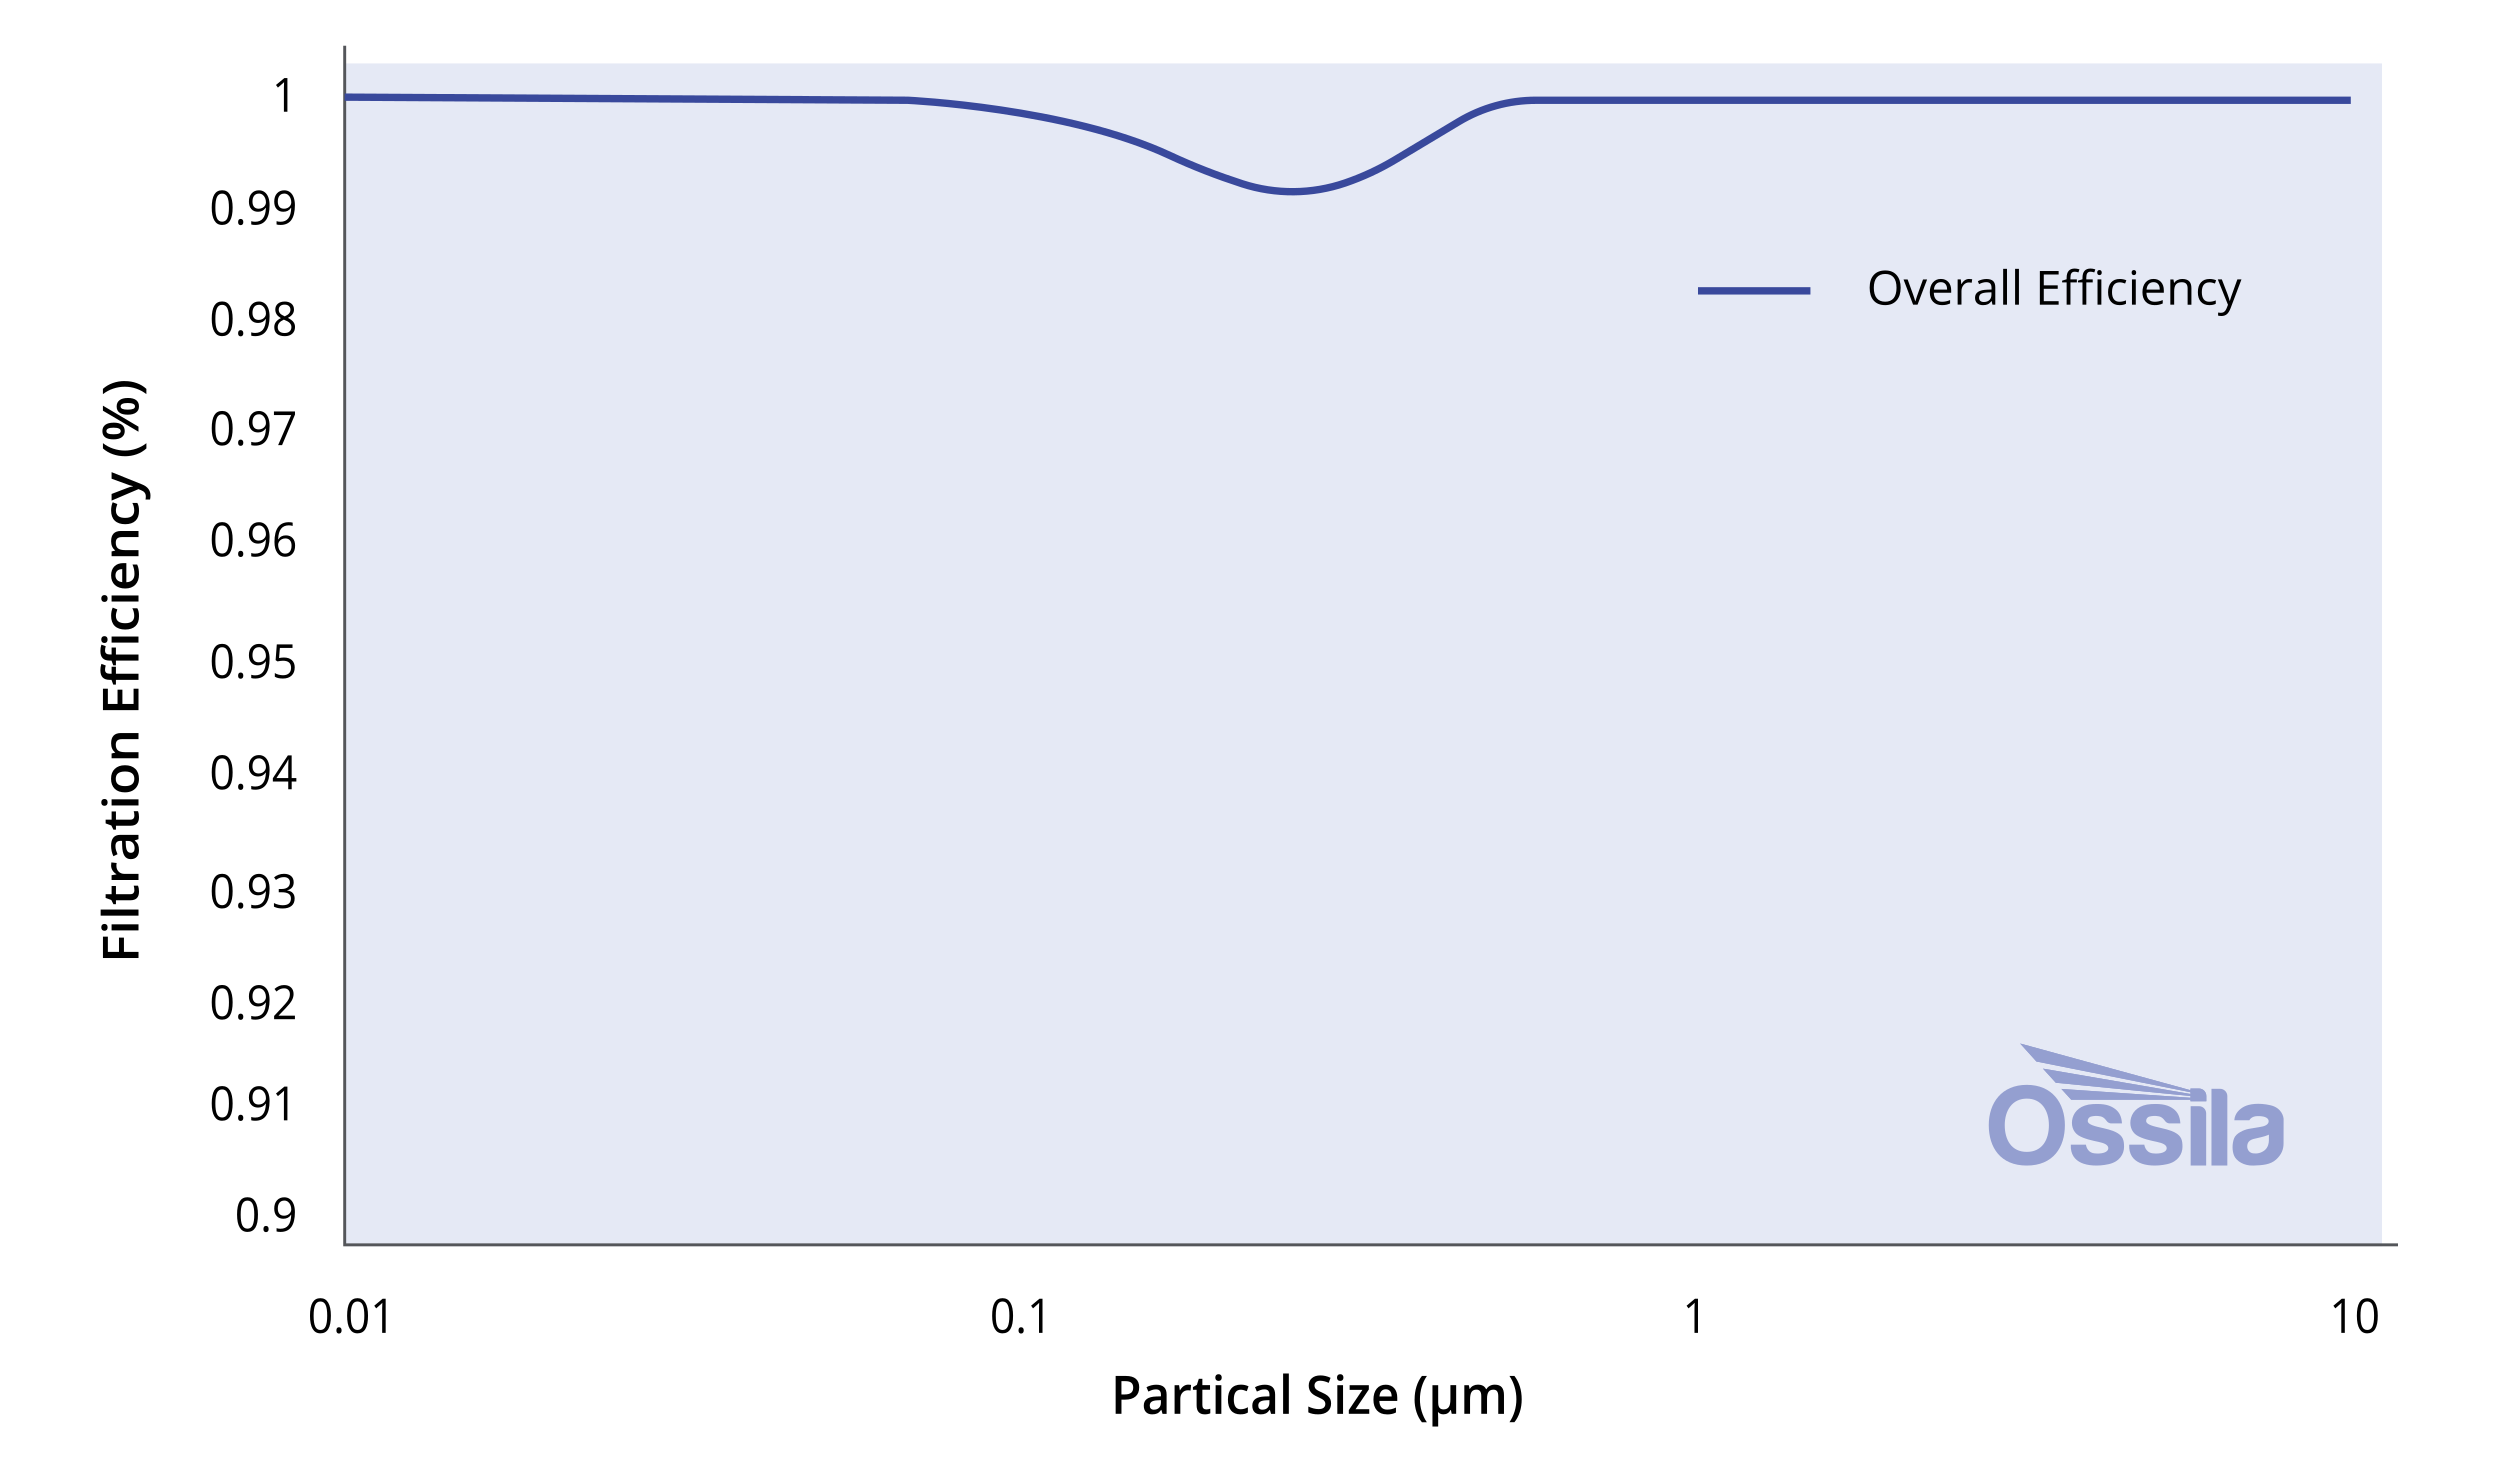 <?xml version="1.0" encoding="UTF-8"?>
<svg id="Layer_1" data-name="Layer 1" xmlns="http://www.w3.org/2000/svg" width="848" height="500" xmlns:xlink="http://www.w3.org/1999/xlink" viewBox="0 0 848 500">
  <defs>
    <style>
      .cls-1 {
        stroke: #39499c;
        stroke-width: 2.5px;
      }

      .cls-1, .cls-2, .cls-3 {
        fill: none;
      }

      .cls-1, .cls-3 {
        stroke-miterlimit: 10;
      }

      .cls-4 {
        fill: #ccd4ec;
        isolation: isolate;
        opacity: .5;
      }

      .cls-5 {
        clip-path: url(#clippath-1);
      }

      .cls-6 {
        fill: #949fd0;
      }

      .cls-7 {
        clip-path: url(#clippath-3);
      }

      .cls-3 {
        stroke: #54565a;
      }

      .cls-8 {
        clip-path: url(#clippath-2);
      }

      .cls-9 {
        clip-path: url(#clippath);
      }
    </style>
    <clipPath id="clippath">
      <rect class="cls-2" x="674.59" y="353.95" width="100" height="41.42"/>
    </clipPath>
    <clipPath id="clippath-1">
      <rect class="cls-2" x="674.59" y="353.95" width="100" height="41.42"/>
    </clipPath>
    <clipPath id="clippath-2">
      <path class="cls-2" d="M685.22,353.95l5.53,6.12,52.26,10.41v.6l-50.05-8.61,4.36,4.8,45.69,4.5v.59c-14.65-1.01-29.15-1.99-43.79-3l3.34,3.68c13.52,0,26.92,0,40.44,0v.51h5.38v-1.79c0-1.39-1.11-2.53-2.47-2.53h-2.91v.56l-57.79-15.84Z"/>
    </clipPath>
    <clipPath id="clippath-3">
      <rect class="cls-2" x="674.59" y="353.95" width="100" height="41.42"/>
    </clipPath>
  </defs>
  <rect class="cls-4" x="116.92" y="21.51" width="691.05" height="401.19"/>
  <g>
    <path d="M46.98,322.88v2.08h-12.06v-7.25h1.67v5.17h3.77v-4.84h1.68v4.84h4.95,0Z"/>
    <path d="M35.44,315.72c-.35,0-.61-.1-.8-.3s-.28-.49-.28-.87.09-.65.28-.85.45-.3.8-.3.59.1.78.3.28.48.28.85-.09.66-.28.87-.45.3-.78.3ZM46.98,313.53v2.07h-9.13v-2.07h9.13Z"/>
    <path d="M46.98,308.52v2.07h-12.84v-2.07h12.84Z"/>
    <path d="M45.58,301.94c0-.5-.07-1.01-.22-1.51h1.46c.09.23.17.52.24.88.06.36.09.73.09,1.12,0,1.96-.97,2.94-2.9,2.94h-4.92v1.33h-.86l-.71-1.42-1.93-.7v-1.27h2.03v-2.77h1.47v2.77h4.89c.47,0,.81-.12,1.04-.37.22-.25.33-.58.33-.98v-.02Z"/>
    <path d="M37.69,293.56c0-.42.03-.76.08-1.03l1.81.2c-.07.29-.1.6-.1.91,0,.83.25,1.5.76,2.01.51.51,1.16.77,1.97.77h4.77v2.07h-9.13v-1.62l1.61-.27v-.11c-.54-.32-.98-.74-1.3-1.26-.32-.52-.48-1.08-.48-1.67h.01Z"/>
    <path d="M46.98,284.65l-1.27.41v.07c.56.47.93.94,1.13,1.42s.3,1.08.3,1.83c0,.96-.24,1.7-.73,2.24-.48.54-1.17.8-2.06.8-.94,0-1.65-.37-2.13-1.12s-.74-1.88-.78-3.4l-.05-1.68h-.49c-.58,0-1.02.15-1.31.44s-.43.74-.43,1.35c0,.5.07.98.21,1.43.14.46.3.9.49,1.32l-1.39.67c-.26-.53-.46-1.1-.59-1.73s-.2-1.22-.2-1.78c0-1.24.25-2.17.76-2.8.51-.63,1.3-.94,2.38-.94h6.15v1.48h0ZM45.66,287.73c0-.75-.2-1.35-.59-1.81-.39-.45-.94-.68-1.65-.68h-.79l.05,1.25c.03.97.19,1.68.46,2.12s.69.66,1.25.66c.41,0,.72-.13.94-.39.22-.26.33-.64.33-1.16h0Z"/>
    <path d="M45.58,276.66c0-.5-.07-1.01-.22-1.51h1.46c.09.23.17.52.24.88.06.36.09.73.09,1.12,0,1.96-.97,2.94-2.9,2.94h-4.92v1.33h-.86l-.71-1.42-1.93-.7v-1.27h2.03v-2.77h1.47v2.77h4.89c.47,0,.81-.12,1.04-.37.22-.25.33-.58.33-.98v-.02Z"/>
    <path d="M35.44,273.33c-.35,0-.61-.1-.8-.3s-.28-.49-.28-.87.09-.65.28-.85.45-.3.8-.3.59.1.78.3c.19.2.28.48.28.85s-.09.66-.28.87-.45.3-.78.3ZM46.98,271.14v2.07h-9.13v-2.07h9.13Z"/>
    <path d="M42.4,259.57c1.49,0,2.65.41,3.49,1.22s1.25,1.95,1.25,3.4c0,.91-.19,1.71-.58,2.41s-.94,1.23-1.66,1.61-1.56.56-2.51.56c-1.48,0-2.64-.4-3.47-1.21s-1.25-1.95-1.25-3.42.42-2.52,1.27-3.34,2-1.23,3.44-1.23h.02ZM42.4,266.65c2.11,0,3.16-.83,3.16-2.49s-1.05-2.46-3.16-2.46-3.13.83-3.13,2.48c0,.87.27,1.5.81,1.89s1.31.58,2.32.58h0Z"/>
    <path d="M46.98,248.65v2.07h-5.61c-.7,0-1.23.15-1.58.45s-.52.78-.52,1.44c0,.87.24,1.51.73,1.92.48.4,1.3.61,2.43.61h4.55v2.07h-9.13v-1.62l1.2-.29v-.11c-.43-.29-.77-.71-1.01-1.25s-.35-1.14-.35-1.79c0-2.33,1.11-3.5,3.34-3.5h5.95Z"/>
    <path d="M46.98,233.61v7.27h-12.06v-7.27h1.67v5.17h3.28v-4.84h1.65v4.84h3.79v-5.17h1.68-.01Z"/>
    <path d="M39.32,219.64v2.37h7.66v2.07h-7.66v1.6h-.91l-.59-1.6h-.59c-1.08,0-1.88-.27-2.4-.81-.52-.54-.78-1.36-.78-2.47,0-.73.11-1.44.34-2.14l1.47.54c-.15.51-.23,1-.23,1.46s.14.81.41,1.02.68.32,1.23.32h.59v-2.37h1.47-.01ZM39.32,226.17v2.37h7.66v2.07h-7.66v1.6h-.91l-.59-1.6h-.59c-1.08,0-1.88-.27-2.4-.81-.52-.54-.78-1.36-.78-2.47,0-.73.11-1.44.34-2.14l1.47.54c-.15.51-.23,1-.23,1.46s.14.81.41,1.02.68.32,1.23.32h.59v-2.37h1.47-.01ZM35.43,218.1c-.35,0-.61-.1-.8-.3s-.28-.49-.28-.87.09-.65.28-.85.45-.3.8-.3.59.1.78.3.28.48.28.85-.09.66-.28.87-.45.3-.78.3ZM46.97,215.91v2.07h-9.12v-2.07h9.13-.01Z"/>
    <path d="M47.15,209.04c0,1.47-.4,2.59-1.21,3.35-.81.76-1.96,1.15-3.47,1.15s-2.71-.4-3.54-1.2-1.24-1.96-1.24-3.47c0-1.03.18-1.95.54-2.77l1.56.62c-.32.87-.48,1.59-.48,2.16,0,1.68,1.05,2.52,3.14,2.52,1.02,0,1.79-.21,2.31-.63.51-.42.77-1.03.77-1.84,0-.92-.21-1.79-.64-2.61h1.69c.2.37.35.76.44,1.18s.13.93.13,1.52v.02Z"/>
    <path d="M35.44,204.17c-.35,0-.61-.1-.8-.3s-.28-.49-.28-.87.09-.65.28-.85.45-.3.8-.3.59.1.78.3.28.48.28.85-.09.66-.28.87-.45.3-.78.3ZM46.98,201.98v2.07h-9.13v-2.07h9.13Z"/>
    <path d="M47.15,194.79c0,1.51-.41,2.69-1.24,3.55-.83.85-1.97,1.28-3.42,1.28s-2.66-.4-3.52-1.19c-.85-.79-1.28-1.88-1.28-3.26,0-1.28.37-2.3,1.1-3.04.73-.74,1.74-1.12,3.02-1.12h1.05v6.48c.89-.03,1.57-.28,2.04-.76.48-.48.71-1.16.71-2.03,0-.57-.05-1.11-.15-1.6-.1-.5-.27-1.03-.51-1.6h1.58c.23.5.39,1.01.48,1.53.09.52.14,1.1.14,1.77h0ZM39.16,195.17c0,.66.2,1.18.59,1.58s.96.63,1.71.71v-4.41c-.75,0-1.32.21-1.71.58-.39.38-.58.89-.58,1.55h-.01Z"/>
    <path d="M46.98,180.11v2.07h-5.61c-.7,0-1.23.15-1.58.45s-.52.78-.52,1.44c0,.87.24,1.51.73,1.92.48.4,1.3.61,2.43.61h4.55v2.07h-9.13v-1.62l1.2-.29v-.11c-.43-.29-.77-.71-1.01-1.25s-.35-1.14-.35-1.79c0-2.33,1.11-3.5,3.34-3.5h5.95Z"/>
    <path d="M47.15,173.31c0,1.47-.4,2.59-1.21,3.35-.81.76-1.96,1.15-3.47,1.15s-2.71-.4-3.54-1.2-1.24-1.96-1.24-3.47c0-1.03.18-1.95.54-2.77l1.56.62c-.32.87-.48,1.59-.48,2.16,0,1.68,1.05,2.52,3.14,2.52,1.02,0,1.79-.21,2.31-.63.51-.42.77-1.03.77-1.84,0-.92-.21-1.79-.64-2.61h1.69c.2.37.35.76.44,1.18s.13.93.13,1.52v.02Z"/>
    <path d="M37.85,169.8v-2.25l5.17-1.98c.74-.3,1.43-.5,2.08-.6v-.07c-.3-.05-.67-.15-1.1-.29s-2.48-.88-6.15-2.23v-2.23l10.34,4.16c1.9.76,2.85,2.02,2.85,3.78,0,.46-.05.9-.14,1.34h-1.54c.07-.31.1-.67.1-1.06,0-1-.54-1.7-1.63-2.1l-.86-.36-9.13,3.9h0Z"/>
    <path d="M42.35,154.75c-1.46,0-2.82-.23-4.09-.68s-2.38-1.11-3.34-1.96v-1.8c1.03.81,2.19,1.44,3.48,1.87,1.29.43,2.6.65,3.94.65s2.64-.22,3.9-.65,2.4-1.05,3.42-1.85v1.78c-.94.86-2.03,1.52-3.28,1.97s-2.59.68-4.03.68h0Z"/>
    <path d="M38.51,143.36c1.27,0,2.22.24,2.85.73s.95,1.2.95,2.14c0,.89-.33,1.58-.99,2.07s-1.6.73-2.82.73c-2.51,0-3.77-.93-3.77-2.8,0-.92.33-1.63.98-2.12.65-.49,1.58-.74,2.79-.74h0ZM34.91,137.6l12.06,7.13v1.71l-12.06-7.13v-1.71h0ZM38.52,147.31c.82,0,1.43-.08,1.83-.25s.6-.45.6-.83c0-.77-.81-1.16-2.43-1.16s-2.43.39-2.43,1.16c0,.39.2.67.6.83.4.17,1.01.25,1.83.25ZM43.34,134.99c1.27,0,2.21.24,2.85.73.63.49.95,1.2.95,2.13s-.33,1.58-.98,2.07-1.59.74-2.82.74c-2.51,0-3.77-.94-3.77-2.81,0-.9.32-1.6.97-2.1.65-.5,1.58-.75,2.8-.75h0ZM43.34,138.95c.82,0,1.43-.09,1.84-.26.41-.17.61-.45.61-.84,0-.77-.82-1.15-2.45-1.15s-2.42.38-2.42,1.15c0,.39.2.67.59.84.4.17,1,.26,1.82.26h.01Z"/>
    <path d="M42.35,129.27c1.45,0,2.79.23,4.04.68s2.34,1.11,3.26,1.96v1.78c-1.03-.81-2.17-1.43-3.42-1.86s-2.55-.65-3.9-.65-2.66.22-3.94.65c-1.28.43-2.44,1.06-3.48,1.87v-1.8c.96-.86,2.08-1.52,3.35-1.97,1.27-.45,2.63-.68,4.08-.68v.02Z"/>
  </g>
  <path d="M97.49,37.91h-1.19v-8.14c0-.68.02-1.32.06-1.92-.1.11-.22.22-.34.34-.13.12-.71.63-1.75,1.52l-.65-.89,2.84-2.34h1.03v11.42h0Z"/>
  <g>
    <path d="M78.91,70.42c0,1.97-.29,3.45-.88,4.42-.58.97-1.48,1.46-2.68,1.46s-2.03-.5-2.63-1.5c-.6-1-.9-2.46-.9-4.39s.29-3.47.87-4.43c.58-.96,1.47-1.45,2.66-1.45s2.05.5,2.65,1.51c.6,1.01.91,2.46.91,4.37h0ZM73.05,70.42c0,1.66.18,2.87.55,3.63s.95,1.14,1.75,1.14,1.4-.38,1.76-1.15c.36-.77.55-1.97.55-3.61s-.18-2.84-.55-3.61c-.36-.76-.95-1.14-1.76-1.14s-1.39.38-1.75,1.13c-.37.75-.55,1.96-.55,3.62h0Z"/>
    <path d="M80.77,75.32c0-.35.07-.61.22-.79s.36-.27.64-.27.5.09.66.27.24.44.24.79-.08.6-.24.78-.38.27-.66.27c-.25,0-.46-.08-.62-.25-.16-.16-.25-.43-.25-.81h0Z"/>
    <path d="M91.44,69.6c0,4.47-1.62,6.7-4.87,6.7-.57,0-1.02-.05-1.35-.16v-1.12c.39.14.84.2,1.33.2,1.17,0,2.06-.39,2.66-1.16s.93-1.96.98-3.56h-.09c-.27.43-.63.76-1.07.99-.45.23-.95.34-1.5.34-.95,0-1.7-.3-2.26-.91-.56-.6-.84-1.45-.84-2.53,0-1.19.31-2.12.94-2.81s1.44-1.03,2.46-1.03c.73,0,1.37.2,1.91.6.55.4.96.98,1.26,1.74.29.76.44,1.66.44,2.7h0ZM87.83,65.67c-.7,0-1.24.24-1.62.72-.38.48-.57,1.15-.57,2,0,.75.18,1.34.53,1.77s.89.64,1.61.64c.44,0,.85-.1,1.23-.29.37-.19.67-.46.88-.79.22-.33.32-.68.32-1.05,0-.55-.1-1.05-.3-1.52-.2-.46-.48-.83-.84-1.09s-.77-.4-1.24-.4h0Z"/>
    <path d="M100.03,69.6c0,4.47-1.62,6.7-4.87,6.7-.57,0-1.02-.05-1.35-.16v-1.12c.39.14.84.2,1.33.2,1.17,0,2.06-.39,2.66-1.16s.93-1.96.98-3.56h-.09c-.27.43-.63.76-1.07.99-.45.23-.95.34-1.5.34-.95,0-1.7-.3-2.26-.91-.56-.6-.84-1.45-.84-2.53,0-1.19.31-2.12.94-2.81s1.44-1.03,2.46-1.03c.73,0,1.37.2,1.91.6.55.4.96.98,1.26,1.74.29.76.44,1.66.44,2.7h0ZM96.42,65.67c-.7,0-1.24.24-1.62.72-.38.48-.57,1.15-.57,2,0,.75.18,1.34.53,1.77s.89.64,1.61.64c.44,0,.85-.1,1.23-.29.37-.19.67-.46.88-.79.22-.33.32-.68.32-1.05,0-.55-.1-1.05-.3-1.52-.2-.46-.48-.83-.84-1.09s-.77-.4-1.24-.4h0Z"/>
  </g>
  <path d="M575.96,452.11h-1.19v-8.26c0-.69.02-1.34.06-1.95-.1.11-.22.23-.34.35-.13.12-.71.64-1.75,1.55l-.65-.9,2.84-2.37h1.03v11.59h0Z"/>
  <g>
    <path d="M343.63,446.3c0,2-.29,3.5-.88,4.49-.58.99-1.48,1.48-2.68,1.48s-2.03-.51-2.63-1.52-.9-2.5-.9-4.45.29-3.52.87-4.49,1.47-1.47,2.66-1.47,2.05.51,2.65,1.53.91,2.5.91,4.43ZM337.77,446.3c0,1.69.18,2.91.55,3.68s.95,1.15,1.75,1.15,1.4-.39,1.76-1.17c.36-.78.55-2,.55-3.67s-.18-2.88-.55-3.66-.95-1.16-1.76-1.16-1.39.38-1.75,1.15-.55,1.99-.55,3.67h0Z"/>
    <path d="M345.49,451.27c0-.35.07-.62.22-.8s.36-.27.64-.27.5.09.66.27.24.45.24.8-.08.61-.24.79c-.16.19-.38.28-.66.28-.25,0-.46-.08-.62-.25s-.25-.44-.25-.82h0Z"/>
    <path d="M353.62,452.11h-1.19v-8.26c0-.69.02-1.34.06-1.95-.1.11-.22.23-.34.35-.13.12-.71.64-1.75,1.55l-.65-.9,2.84-2.37h1.03v11.59h0Z"/>
  </g>
  <g>
    <path d="M112.24,446.3c0,2-.29,3.5-.88,4.49-.58.99-1.48,1.48-2.68,1.48s-2.03-.51-2.63-1.52-.9-2.5-.9-4.45.29-3.52.87-4.49,1.47-1.47,2.66-1.47,2.05.51,2.65,1.53.91,2.5.91,4.43h0ZM106.38,446.3c0,1.69.18,2.91.55,3.68s.95,1.15,1.75,1.15,1.4-.39,1.76-1.17.55-2,.55-3.67-.18-2.88-.55-3.66-.95-1.16-1.76-1.16-1.39.38-1.75,1.15-.55,1.99-.55,3.67h0Z"/>
    <path d="M114.11,451.27c0-.35.07-.62.22-.8s.36-.27.64-.27.5.09.66.27.24.45.24.8-.08.61-.24.79c-.16.19-.38.28-.66.28-.25,0-.46-.08-.62-.25s-.25-.44-.25-.82h.01Z"/>
    <path d="M124.83,446.3c0,2-.29,3.5-.88,4.49-.58.99-1.48,1.48-2.68,1.48s-2.03-.51-2.63-1.52-.9-2.5-.9-4.45.29-3.52.87-4.49,1.47-1.47,2.66-1.47,2.05.51,2.65,1.53.91,2.5.91,4.43h0ZM118.97,446.3c0,1.69.18,2.91.55,3.68s.95,1.15,1.75,1.15,1.4-.39,1.76-1.17.55-2,.55-3.67-.18-2.88-.55-3.66-.95-1.16-1.76-1.16-1.39.38-1.75,1.15-.55,1.99-.55,3.67h0Z"/>
    <path d="M130.82,452.11h-1.19v-8.26c0-.69.02-1.34.06-1.95-.1.11-.22.23-.34.35-.13.12-.71.64-1.75,1.55l-.65-.9,2.84-2.37h1.03v11.59h0Z"/>
  </g>
  <g>
    <path d="M386.41,470.61c0,1.34-.41,2.37-1.24,3.08s-2,1.07-3.52,1.07h-1.25v4.81h-1.97v-12.85h3.47c1.51,0,2.64.33,3.39.98s1.13,1.62,1.13,2.9h-.01ZM380.39,473h1.05c1.01,0,1.75-.19,2.23-.56.47-.38.71-.96.71-1.76,0-.74-.21-1.29-.64-1.65-.42-.36-1.08-.54-1.98-.54h-1.37v4.52h0Z"/>
    <path d="M394.33,479.57l-.39-1.35h-.07c-.44.59-.88,1-1.33,1.21-.45.21-1.02.32-1.72.32-.9,0-1.6-.26-2.1-.77-.5-.52-.75-1.25-.75-2.19,0-1,.35-1.76,1.05-2.27.7-.51,1.76-.79,3.19-.83l1.58-.05v-.52c0-.62-.14-1.08-.41-1.39-.27-.31-.7-.46-1.27-.46-.47,0-.92.07-1.35.22s-.84.32-1.24.52l-.63-1.48c.5-.28,1.04-.48,1.63-.63.59-.14,1.14-.21,1.67-.21,1.16,0,2.04.27,2.63.81s.89,1.39.89,2.54v6.55h-1.39v-.02ZM391.44,478.16c.7,0,1.27-.21,1.7-.63.43-.42.64-1.01.64-1.76v-.84l-1.17.05c-.91.04-1.58.2-1.99.49-.42.29-.62.73-.62,1.33,0,.43.12.77.36,1.01.24.24.61.36,1.09.36h-.01Z"/>
    <path d="M403.05,469.68c.39,0,.71.03.97.09l-.19,1.92c-.28-.07-.56-.11-.86-.11-.78,0-1.4.27-1.89.81s-.72,1.24-.72,2.1v5.08h-1.94v-9.72h1.52l.25,1.71h.1c.3-.58.7-1.04,1.18-1.38.49-.34,1.01-.51,1.57-.51h.01Z"/>
    <path d="M409.11,478.08c.47,0,.95-.08,1.42-.24v1.56c-.21.1-.49.18-.83.25s-.69.1-1.05.1c-1.84,0-2.76-1.03-2.76-3.09v-5.24h-1.25v-.91l1.34-.76.66-2.06h1.2v2.16h2.6v1.56h-2.6v5.2c0,.5.12.87.35,1.1.23.24.54.36.92.36h0Z"/>
    <path d="M412.23,467.28c0-.37.1-.65.29-.85s.46-.3.81-.3.61.1.8.3c.19.2.28.48.28.85s-.09.63-.28.83c-.19.2-.46.3-.8.3s-.62-.1-.81-.3c-.19-.2-.29-.48-.29-.83ZM414.28,479.58h-1.94v-9.72h1.94v9.72Z"/>
    <path d="M420.74,479.75c-1.38,0-2.43-.43-3.15-1.29s-1.08-2.09-1.08-3.7.38-2.89,1.13-3.77,1.84-1.32,3.26-1.32c.96,0,1.83.19,2.6.57l-.59,1.66c-.82-.34-1.5-.51-2.03-.51-1.58,0-2.37,1.12-2.37,3.35,0,1.09.2,1.91.59,2.46.39.55.97.82,1.73.82.86,0,1.68-.23,2.45-.69v1.8c-.35.22-.72.37-1.11.47-.39.09-.87.14-1.43.14h0Z"/>
    <path d="M431.14,479.57l-.39-1.35h-.07c-.44.59-.88,1-1.33,1.21-.45.21-1.02.32-1.72.32-.9,0-1.6-.26-2.1-.77-.5-.52-.75-1.25-.75-2.19,0-1,.35-1.76,1.05-2.27.7-.51,1.76-.79,3.19-.83l1.58-.05v-.52c0-.62-.14-1.08-.41-1.39-.27-.31-.7-.46-1.27-.46-.47,0-.92.07-1.35.22s-.84.32-1.24.52l-.63-1.48c.5-.28,1.04-.48,1.63-.63.59-.14,1.14-.21,1.67-.21,1.16,0,2.04.27,2.63.81s.89,1.39.89,2.54v6.55h-1.39v-.02ZM428.25,478.16c.7,0,1.27-.21,1.7-.63.43-.42.64-1.01.64-1.76v-.84l-1.17.05c-.91.04-1.58.2-1.99.49-.42.29-.62.73-.62,1.33,0,.43.12.77.36,1.01.24.24.61.36,1.09.36h-.01Z"/>
    <path d="M437.17,479.57h-1.94v-13.68h1.94v13.68Z"/>
    <path d="M451.5,476.08c0,1.14-.39,2.04-1.16,2.69s-1.85.98-3.21.98-2.48-.23-3.35-.68v-1.99c.55.28,1.13.49,1.75.65s1.2.24,1.73.24c.78,0,1.36-.16,1.73-.47.37-.32.56-.74.56-1.27,0-.48-.17-.89-.51-1.22s-1.05-.73-2.11-1.19c-1.1-.47-1.88-1.02-2.33-1.63-.45-.61-.68-1.34-.68-2.2,0-1.07.36-1.92,1.07-2.53.72-.62,1.68-.92,2.88-.92s2.31.27,3.45.81l-.63,1.71c-1.07-.48-2.03-.72-2.87-.72-.64,0-1.12.15-1.45.44-.33.3-.5.69-.5,1.17,0,.33.07.62.2.86s.35.46.65.67.85.49,1.63.83c.89.39,1.54.76,1.95,1.1s.72.72.91,1.15.29.93.29,1.51h0Z"/>
    <path d="M453.51,467.28c0-.37.1-.65.29-.85s.46-.3.81-.3.61.1.8.3c.19.2.28.48.28.85s-.09.63-.28.83c-.19.2-.46.3-.8.3s-.62-.1-.81-.3c-.19-.2-.29-.48-.29-.83ZM455.56,479.58h-1.94v-9.72h1.94v9.72Z"/>
    <path d="M464.44,479.57h-6.92v-1.27l4.61-6.86h-4.33v-1.58h6.51v1.44l-4.51,6.7h4.65v1.58h0Z"/>
    <path d="M470.4,479.75c-1.42,0-2.53-.44-3.33-1.32s-1.2-2.1-1.2-3.64.37-2.84,1.11-3.74c.74-.91,1.76-1.36,3.06-1.36,1.21,0,2.16.39,2.86,1.17.7.78,1.05,1.85,1.05,3.22v1.12h-6.08c.03.94.27,1.67.72,2.18s1.09.76,1.91.76c.54,0,1.04-.05,1.51-.16s.96-.29,1.5-.54v1.68c-.47.24-.95.41-1.44.51-.48.1-1.04.15-1.66.15v-.03ZM470.05,471.24c-.62,0-1.11.21-1.48.62s-.59,1.02-.66,1.82h4.14c-.01-.8-.19-1.41-.54-1.82s-.84-.62-1.45-.62h0Z"/>
    <path d="M479.84,474.64c0-1.55.21-3.01.64-4.36.43-1.35,1.04-2.54,1.84-3.56h1.69c-.76,1.1-1.35,2.34-1.76,3.71s-.61,2.77-.61,4.2.2,2.82.61,4.16.99,2.55,1.74,3.64h-1.68c-.81-1-1.42-2.16-1.85-3.49-.42-1.33-.64-2.76-.64-4.29h.02Z"/>
    <path d="M487.84,475.86c0,1.48.6,2.21,1.8,2.21.8,0,1.39-.26,1.77-.78.38-.52.57-1.39.57-2.61v-4.84h1.95v9.72h-1.51l-.28-1.29h-.11c-.26.49-.59.85-.99,1.1-.39.25-.88.37-1.45.37-.77,0-1.37-.26-1.81-.79h-.03c.02.16.03.51.05,1.03s.03.89.03,1.1v2.81h-1.94v-14.04h1.94v6.01h.01Z"/>
    <path d="M504.4,479.57h-1.95v-5.99c0-.74-.13-1.3-.4-1.67-.26-.37-.68-.55-1.24-.55-.75,0-1.3.26-1.65.78s-.52,1.38-.52,2.59v4.84h-1.94v-9.72h1.52l.27,1.27h.1c.25-.46.62-.82,1.1-1.07s1.01-.38,1.59-.38c1.4,0,2.33.51,2.79,1.53h.13c.27-.48.65-.86,1.14-1.12.49-.27,1.05-.4,1.68-.4,1.09,0,1.88.29,2.38.88s.75,1.48.75,2.68v6.34h-1.94v-5.99c0-.74-.13-1.3-.4-1.67-.27-.37-.68-.55-1.24-.55-.75,0-1.3.25-1.65.75s-.52,1.27-.52,2.31v5.15h0Z"/>
    <path d="M516.16,474.64c0,1.54-.21,2.98-.64,4.31-.43,1.33-1.04,2.49-1.84,3.47h-1.68c.76-1.1,1.34-2.31,1.75-3.65s.61-2.72.61-4.15-.2-2.83-.61-4.2c-.41-1.36-.99-2.6-1.76-3.71h1.69c.81,1.03,1.42,2.22,1.85,3.57.42,1.36.63,2.81.63,4.35h0Z"/>
  </g>
  <g>
    <path d="M795.36,452.11h-1.19v-8.26c0-.69.02-1.34.06-1.95-.1.11-.22.23-.34.35-.13.12-.71.64-1.75,1.55l-.65-.9,2.84-2.37h1.03v11.59h0Z"/>
    <path d="M806.54,446.3c0,2-.29,3.5-.88,4.49-.58.99-1.48,1.48-2.68,1.48s-2.03-.51-2.63-1.52-.9-2.5-.9-4.45.29-3.52.87-4.49,1.47-1.47,2.66-1.47,2.05.51,2.65,1.53c.6,1.02.91,2.5.91,4.43h0ZM800.68,446.3c0,1.69.18,2.91.55,3.68s.95,1.15,1.75,1.15,1.4-.39,1.76-1.17.55-2,.55-3.67-.18-2.88-.55-3.66-.95-1.16-1.76-1.16-1.39.38-1.75,1.15c-.37.76-.55,1.99-.55,3.67h0Z"/>
  </g>
  <polyline class="cls-3" points="116.92 15.51 116.92 422.25 813.4 422.25"/>
  <g>
    <path d="M78.91,108.14c0,1.97-.29,3.45-.88,4.42-.58.97-1.48,1.46-2.68,1.46s-2.03-.5-2.63-1.5c-.6-1-.9-2.46-.9-4.39s.29-3.47.87-4.43c.58-.96,1.47-1.45,2.66-1.45s2.05.5,2.65,1.51c.6,1.01.91,2.46.91,4.37h0ZM73.05,108.14c0,1.66.18,2.87.55,3.63s.95,1.14,1.75,1.14,1.4-.38,1.76-1.15c.36-.77.55-1.97.55-3.61s-.18-2.84-.55-3.61c-.36-.76-.95-1.14-1.76-1.14s-1.39.38-1.75,1.13c-.37.75-.55,1.96-.55,3.62h0Z"/>
    <path d="M80.77,113.04c0-.35.07-.61.22-.79s.36-.27.64-.27.5.09.66.27.24.44.24.79-.08.6-.24.78-.38.27-.66.27c-.25,0-.46-.08-.62-.25-.16-.16-.25-.43-.25-.81h0Z"/>
    <path d="M91.44,107.32c0,4.47-1.62,6.7-4.87,6.7-.57,0-1.02-.05-1.35-.16v-1.12c.39.14.84.2,1.33.2,1.17,0,2.06-.39,2.66-1.16.6-.77.93-1.96.98-3.56h-.09c-.27.43-.63.76-1.07.99-.45.23-.95.34-1.5.34-.95,0-1.7-.3-2.26-.91-.56-.6-.84-1.45-.84-2.53,0-1.19.31-2.12.94-2.81s1.44-1.03,2.46-1.03c.73,0,1.37.2,1.91.6.55.4.96.98,1.26,1.74.29.76.44,1.66.44,2.7h0ZM87.83,103.39c-.7,0-1.24.24-1.62.72-.38.48-.57,1.15-.57,2,0,.75.18,1.34.53,1.77s.89.64,1.61.64c.44,0,.85-.1,1.23-.29.37-.19.67-.46.88-.79.22-.33.32-.68.32-1.05,0-.55-.1-1.05-.3-1.52-.2-.46-.48-.83-.84-1.09s-.77-.4-1.24-.4h0Z"/>
    <path d="M96.53,102.28c.98,0,1.75.24,2.33.73.57.48.86,1.15.86,2.01,0,.56-.16,1.08-.49,1.54-.33.46-.85.89-1.57,1.27.87.44,1.49.91,1.86,1.39.37.49.55,1.05.55,1.69,0,.95-.31,1.7-.93,2.27s-1.47.85-2.55.85c-1.14,0-2.02-.27-2.64-.8-.62-.53-.92-1.29-.92-2.27,0-1.31.75-2.33,2.24-3.05-.67-.41-1.16-.84-1.45-1.32-.29-.47-.44-1-.44-1.58,0-.83.29-1.49.86-1.98.57-.49,1.34-.74,2.31-.74h-.02ZM94.21,110.98c0,.62.2,1.11.61,1.46s.98.52,1.72.52,1.3-.18,1.7-.55c.41-.36.61-.86.61-1.5,0-.5-.19-.95-.57-1.35-.38-.39-1.05-.77-2-1.14-.73.33-1.26.7-1.58,1.11-.33.4-.49.89-.49,1.45ZM96.51,103.33c-.61,0-1.09.16-1.44.47s-.52.73-.52,1.25c0,.48.14.89.43,1.23.29.34.82.69,1.6,1.03.7-.31,1.19-.65,1.49-1.01.29-.36.44-.78.44-1.26,0-.53-.18-.94-.53-1.25s-.84-.46-1.46-.46h-.01Z"/>
  </g>
  <g>
    <path d="M78.91,145.28c0,1.97-.29,3.45-.88,4.42-.58.97-1.48,1.46-2.68,1.46s-2.03-.5-2.63-1.5c-.6-1-.9-2.46-.9-4.39s.29-3.47.87-4.43c.58-.96,1.47-1.45,2.66-1.45s2.05.5,2.65,1.51c.6,1.01.91,2.46.91,4.37h0ZM73.05,145.28c0,1.66.18,2.87.55,3.63s.95,1.14,1.75,1.14,1.4-.38,1.76-1.15c.36-.77.55-1.97.55-3.61s-.18-2.84-.55-3.61c-.36-.76-.95-1.14-1.76-1.14s-1.39.38-1.75,1.13c-.37.75-.55,1.96-.55,3.62h0Z"/>
    <path d="M80.77,150.18c0-.35.07-.61.22-.79s.36-.27.64-.27.5.09.66.27c.16.18.24.44.24.79s-.08.6-.24.78-.38.27-.66.27c-.25,0-.46-.08-.62-.25-.16-.16-.25-.43-.25-.81h0Z"/>
    <path d="M91.44,144.46c0,4.47-1.62,6.7-4.87,6.7-.57,0-1.02-.05-1.35-.16v-1.12c.39.14.84.2,1.33.2,1.17,0,2.06-.39,2.66-1.16s.93-1.96.98-3.56h-.09c-.27.43-.63.76-1.07.99-.45.23-.95.34-1.5.34-.95,0-1.7-.3-2.26-.91-.56-.6-.84-1.45-.84-2.53,0-1.19.31-2.12.94-2.81s1.44-1.03,2.46-1.03c.73,0,1.37.2,1.91.6.55.4.96.98,1.26,1.74.29.76.44,1.66.44,2.7h0ZM87.83,140.53c-.7,0-1.24.24-1.62.72-.38.48-.57,1.15-.57,2,0,.75.18,1.34.53,1.77s.89.64,1.61.64c.44,0,.85-.1,1.23-.29.37-.19.67-.46.88-.79.22-.33.32-.68.32-1.05,0-.55-.1-1.05-.3-1.52-.2-.46-.48-.83-.84-1.09s-.77-.4-1.24-.4h0Z"/>
    <path d="M94.33,151.01l4.44-10.23h-5.85v-1.2h7.14v1.04l-4.39,10.38h-1.35,0Z"/>
  </g>
  <g>
    <path d="M78.91,182.99c0,1.97-.29,3.45-.88,4.42-.58.97-1.48,1.46-2.68,1.46s-2.03-.5-2.63-1.5c-.6-1-.9-2.46-.9-4.39s.29-3.47.87-4.43c.58-.96,1.47-1.45,2.66-1.45s2.05.5,2.65,1.51c.6,1.01.91,2.46.91,4.37h0ZM73.05,182.99c0,1.66.18,2.87.55,3.63s.95,1.14,1.75,1.14,1.4-.38,1.76-1.15c.36-.77.55-1.97.55-3.61s-.18-2.84-.55-3.61c-.36-.76-.95-1.14-1.76-1.14s-1.39.38-1.75,1.13c-.37.75-.55,1.96-.55,3.62h0Z"/>
    <path d="M80.77,187.89c0-.35.07-.61.22-.79s.36-.27.64-.27.5.09.66.27c.16.18.24.44.24.79s-.08.6-.24.78-.38.27-.66.27c-.25,0-.46-.08-.62-.25-.16-.16-.25-.43-.25-.81h0Z"/>
    <path d="M91.44,182.17c0,4.47-1.62,6.7-4.87,6.7-.57,0-1.02-.05-1.35-.16v-1.12c.39.14.84.2,1.33.2,1.17,0,2.06-.39,2.66-1.16s.93-1.96.98-3.56h-.09c-.27.43-.63.76-1.07.99-.45.23-.95.34-1.5.34-.95,0-1.7-.3-2.26-.91-.56-.6-.84-1.45-.84-2.53,0-1.19.31-2.12.94-2.81s1.44-1.03,2.46-1.03c.73,0,1.37.2,1.91.6.55.4.96.98,1.26,1.74.29.76.44,1.66.44,2.7h0ZM87.83,178.24c-.7,0-1.24.24-1.62.72-.38.48-.57,1.15-.57,2,0,.75.18,1.34.53,1.77s.89.64,1.61.64c.44,0,.85-.1,1.23-.29.37-.19.67-.46.88-.79.22-.33.32-.68.32-1.05,0-.55-.1-1.05-.3-1.52-.2-.46-.48-.83-.84-1.09s-.77-.4-1.24-.4h0Z"/>
    <path d="M93.1,183.84c0-2.24.41-3.92,1.23-5.04.82-1.11,2.03-1.67,3.63-1.67.55,0,.99.05,1.31.15v1.12c-.38-.13-.81-.2-1.29-.2-1.15,0-2.03.38-2.63,1.14-.61.76-.94,1.96-1,3.6h.09c.54-.9,1.39-1.34,2.55-1.34.96,0,1.72.31,2.28.93.56.62.83,1.46.83,2.52,0,1.19-.3,2.12-.91,2.8s-1.43,1.02-2.47,1.02c-1.11,0-1.99-.44-2.64-1.33-.65-.89-.98-2.12-.98-3.71h0ZM96.7,187.78c.69,0,1.23-.23,1.62-.7.38-.47.58-1.14.58-2.02,0-.75-.18-1.35-.54-1.78s-.89-.65-1.6-.65c-.44,0-.84.1-1.21.29-.37.19-.66.46-.88.8s-.33.69-.33,1.05c0,.54.1,1.04.29,1.5.2.46.47.83.83,1.1s.77.41,1.23.41h0Z"/>
  </g>
  <g>
    <path d="M78.91,224.28c0,1.97-.29,3.45-.88,4.42-.58.97-1.48,1.46-2.68,1.46s-2.03-.5-2.63-1.5c-.6-1-.9-2.46-.9-4.39s.29-3.47.87-4.43c.58-.96,1.47-1.45,2.66-1.45s2.05.5,2.65,1.51c.6,1.01.91,2.46.91,4.37h0ZM73.05,224.28c0,1.66.18,2.87.55,3.63s.95,1.14,1.75,1.14,1.4-.38,1.76-1.15c.36-.77.55-1.97.55-3.61s-.18-2.84-.55-3.61c-.36-.76-.95-1.14-1.76-1.14s-1.39.38-1.75,1.13c-.37.75-.55,1.96-.55,3.62h0Z"/>
    <path d="M80.77,229.18c0-.35.07-.61.22-.79s.36-.27.64-.27.5.09.66.27c.16.18.24.44.24.79s-.08.6-.24.78-.38.27-.66.27c-.25,0-.46-.08-.62-.25-.16-.16-.25-.43-.25-.81h0Z"/>
    <path d="M91.44,223.46c0,4.47-1.62,6.7-4.87,6.7-.57,0-1.02-.05-1.35-.16v-1.12c.39.14.84.2,1.33.2,1.17,0,2.06-.39,2.66-1.16s.93-1.96.98-3.56h-.09c-.27.43-.63.76-1.07.99-.45.23-.95.34-1.5.34-.95,0-1.7-.3-2.26-.91-.56-.6-.84-1.45-.84-2.53,0-1.19.31-2.12.94-2.81s1.44-1.03,2.46-1.03c.73,0,1.37.2,1.91.6.55.4.96.98,1.26,1.74.29.76.44,1.66.44,2.7h0ZM87.83,219.53c-.7,0-1.24.24-1.62.72-.38.48-.57,1.15-.57,2,0,.75.18,1.34.53,1.77s.89.64,1.61.64c.44,0,.85-.1,1.23-.29.37-.19.67-.46.88-.79.22-.33.32-.68.32-1.05,0-.55-.1-1.05-.3-1.52-.2-.46-.48-.83-.84-1.09s-.77-.4-1.24-.4h0Z"/>
    <path d="M96.33,223.03c1.13,0,2.02.3,2.67.89.65.6.97,1.41.97,2.45,0,1.18-.35,2.11-1.06,2.78s-1.68,1.01-2.92,1.01-2.13-.21-2.77-.62v-1.25c.34.23.77.42,1.28.55s1.01.2,1.5.2c.86,0,1.53-.22,2.01-.65.48-.43.72-1.06.72-1.88,0-1.59-.92-2.39-2.75-2.39-.46,0-1.09.08-1.86.23l-.63-.43.4-5.34h5.33v1.2h-4.29l-.27,3.43c.56-.12,1.12-.18,1.68-.18h0Z"/>
  </g>
  <g>
    <path d="M78.91,261.99c0,1.97-.29,3.45-.88,4.42-.58.97-1.48,1.46-2.68,1.46s-2.03-.5-2.63-1.5c-.6-1-.9-2.46-.9-4.39s.29-3.47.87-4.43c.58-.96,1.47-1.45,2.66-1.45s2.05.5,2.65,1.51c.6,1.01.91,2.46.91,4.37h0ZM73.05,261.99c0,1.66.18,2.87.55,3.63s.95,1.14,1.75,1.14,1.4-.38,1.76-1.15c.36-.77.55-1.97.55-3.61s-.18-2.84-.55-3.61c-.36-.76-.95-1.14-1.76-1.14s-1.39.38-1.75,1.13c-.37.75-.55,1.96-.55,3.62h0Z"/>
    <path d="M80.77,266.89c0-.35.07-.61.22-.79s.36-.27.64-.27.5.09.66.27c.16.18.24.44.24.79s-.08.6-.24.78-.38.27-.66.27c-.25,0-.46-.08-.62-.25-.16-.16-.25-.43-.25-.81h0Z"/>
    <path d="M91.44,261.17c0,4.47-1.62,6.7-4.87,6.7-.57,0-1.02-.05-1.35-.16v-1.12c.39.14.84.2,1.33.2,1.17,0,2.06-.39,2.66-1.16s.93-1.96.98-3.56h-.09c-.27.43-.63.76-1.07.99-.45.23-.95.34-1.5.34-.95,0-1.7-.3-2.26-.91-.56-.6-.84-1.45-.84-2.53,0-1.19.31-2.12.94-2.81s1.44-1.03,2.46-1.03c.73,0,1.37.2,1.91.6.55.4.96.98,1.26,1.74.29.76.44,1.66.44,2.7h0ZM87.83,257.24c-.7,0-1.24.24-1.62.72-.38.48-.57,1.15-.57,2,0,.75.18,1.34.53,1.77s.89.64,1.61.64c.44,0,.85-.1,1.23-.29.37-.19.67-.46.88-.79.22-.33.32-.68.32-1.05,0-.55-.1-1.05-.3-1.52-.2-.46-.48-.83-.84-1.09s-.77-.4-1.24-.4h0Z"/>
    <path d="M100.53,265.1h-1.59v2.62h-1.17v-2.62h-5.22v-1.13l5.09-7.73h1.29v7.68h1.59v1.18h.01ZM97.77,263.92v-3.8c0-.74.02-1.59.07-2.52h-.06c-.23.5-.45.91-.66,1.24l-3.35,5.08h4Z"/>
  </g>
  <g>
    <path d="M78.91,302.28c0,1.97-.29,3.45-.88,4.42-.58.97-1.48,1.46-2.68,1.46s-2.03-.5-2.63-1.5c-.6-1-.9-2.46-.9-4.39s.29-3.47.87-4.43c.58-.96,1.47-1.45,2.66-1.45s2.05.5,2.65,1.51c.6,1.01.91,2.46.91,4.37h0ZM73.05,302.28c0,1.66.18,2.87.55,3.63s.95,1.14,1.75,1.14,1.4-.38,1.76-1.15c.36-.77.55-1.97.55-3.61s-.18-2.84-.55-3.61c-.36-.76-.95-1.14-1.76-1.14s-1.39.38-1.75,1.13c-.37.75-.55,1.96-.55,3.62h0Z"/>
    <path d="M80.77,307.18c0-.35.07-.61.22-.79.15-.18.36-.27.64-.27s.5.09.66.27.24.44.24.79-.08.6-.24.78-.38.27-.66.27c-.25,0-.46-.08-.62-.25-.16-.16-.25-.43-.25-.81h0Z"/>
    <path d="M91.44,301.46c0,4.47-1.62,6.7-4.87,6.7-.57,0-1.02-.05-1.35-.16v-1.12c.39.14.84.2,1.33.2,1.17,0,2.06-.39,2.66-1.16s.93-1.96.98-3.56h-.09c-.27.43-.63.76-1.07.99-.45.23-.95.34-1.5.34-.95,0-1.7-.3-2.26-.91-.56-.6-.84-1.45-.84-2.53,0-1.19.31-2.12.94-2.81s1.44-1.03,2.46-1.03c.73,0,1.37.2,1.91.6.55.4.96.98,1.26,1.74.29.76.44,1.66.44,2.7h0ZM87.83,297.53c-.7,0-1.24.24-1.62.72-.38.48-.57,1.15-.57,2,0,.75.18,1.34.53,1.77s.89.64,1.61.64c.44,0,.85-.1,1.23-.29.37-.19.67-.46.88-.79.22-.33.32-.68.32-1.05,0-.55-.1-1.05-.3-1.52-.2-.46-.48-.83-.84-1.09s-.77-.4-1.24-.4h0Z"/>
    <path d="M99.62,299.27c0,.73-.19,1.33-.58,1.79-.38.46-.93.77-1.63.93v.06c.86.11,1.5.41,1.91.88s.62,1.08.62,1.84c0,1.09-.35,1.93-1.06,2.51-.71.59-1.72.88-3.02.88-.57,0-1.09-.05-1.56-.14-.47-.09-.93-.25-1.38-.48v-1.23c.46.25.96.43,1.49.56.53.13,1.02.19,1.49.19,1.85,0,2.78-.77,2.78-2.32,0-1.39-1.02-2.08-3.07-2.08h-1.06v-1.12h1.07c.84,0,1.5-.2,1.99-.59.49-.39.73-.94.73-1.64,0-.56-.18-.99-.54-1.31s-.85-.48-1.46-.48c-.47,0-.91.07-1.33.2-.42.14-.89.39-1.42.75l-.62-.88c.44-.37.95-.66,1.52-.87s1.18-.32,1.82-.32c1.04,0,1.85.25,2.43.76s.87,1.2.87,2.09v.02Z"/>
  </g>
  <g>
    <path d="M78.91,339.99c0,1.97-.29,3.45-.88,4.42-.58.97-1.48,1.46-2.68,1.46s-2.03-.5-2.63-1.5c-.6-1-.9-2.46-.9-4.39s.29-3.47.87-4.43c.58-.96,1.47-1.45,2.66-1.45s2.05.5,2.65,1.51c.6,1.01.91,2.46.91,4.37h0ZM73.05,339.99c0,1.66.18,2.87.55,3.63s.95,1.14,1.75,1.14,1.4-.38,1.76-1.15c.36-.77.55-1.97.55-3.61s-.18-2.84-.55-3.61c-.36-.76-.95-1.14-1.76-1.14s-1.39.38-1.75,1.13c-.37.75-.55,1.96-.55,3.62h0Z"/>
    <path d="M80.77,344.89c0-.35.07-.61.22-.79.15-.18.36-.27.64-.27s.5.09.66.27.24.44.24.79-.08.6-.24.78-.38.27-.66.27c-.25,0-.46-.08-.62-.25-.16-.16-.25-.43-.25-.81h0Z"/>
    <path d="M91.44,339.17c0,4.47-1.62,6.7-4.87,6.7-.57,0-1.02-.05-1.35-.16v-1.12c.39.14.84.2,1.33.2,1.17,0,2.06-.39,2.66-1.16s.93-1.96.98-3.56h-.09c-.27.43-.63.76-1.07.99-.45.23-.95.34-1.5.34-.95,0-1.7-.3-2.26-.91-.56-.6-.84-1.45-.84-2.53,0-1.19.31-2.12.94-2.81s1.44-1.03,2.46-1.03c.73,0,1.37.2,1.91.6.55.4.96.98,1.26,1.74.29.76.44,1.66.44,2.7h0ZM87.83,335.24c-.7,0-1.24.24-1.62.72-.38.48-.57,1.15-.57,2,0,.75.18,1.34.53,1.77s.89.64,1.61.64c.44,0,.85-.1,1.23-.29.37-.19.67-.46.88-.79.22-.33.32-.68.32-1.05,0-.55-.1-1.05-.3-1.52-.2-.46-.48-.83-.84-1.09s-.77-.4-1.24-.4h0Z"/>
    <path d="M100.03,345.72h-7.05v-1.12l2.82-3.02c.86-.93,1.43-1.59,1.7-1.98.27-.4.48-.78.62-1.16.14-.38.21-.78.21-1.21,0-.61-.17-1.09-.52-1.45-.35-.36-.83-.54-1.44-.54-.45,0-.87.08-1.27.23-.4.16-.84.44-1.33.85l-.65-.88c.99-.88,2.06-1.31,3.23-1.31,1.01,0,1.8.27,2.37.82.57.55.86,1.29.86,2.21,0,.72-.19,1.44-.57,2.15s-1.1,1.6-2.14,2.69l-2.35,2.45v.06h5.52v1.2h-.01Z"/>
  </g>
  <g>
    <path d="M78.91,374.28c0,1.97-.29,3.45-.88,4.42-.58.97-1.48,1.46-2.68,1.46s-2.03-.5-2.63-1.5c-.6-1-.9-2.46-.9-4.39s.29-3.47.87-4.43c.58-.96,1.47-1.45,2.66-1.45s2.05.5,2.65,1.51c.6,1.01.91,2.46.91,4.37h0ZM73.05,374.28c0,1.66.18,2.87.55,3.63s.95,1.14,1.75,1.14,1.4-.38,1.76-1.15c.36-.77.55-1.97.55-3.61s-.18-2.84-.55-3.61c-.36-.76-.95-1.14-1.76-1.14s-1.39.38-1.75,1.13c-.37.75-.55,1.96-.55,3.62h0Z"/>
    <path d="M80.77,379.18c0-.35.07-.61.22-.79.15-.18.36-.27.64-.27s.5.09.66.27.24.44.24.79-.08.6-.24.78-.38.27-.66.27c-.25,0-.46-.08-.62-.25-.16-.16-.25-.43-.25-.81h0Z"/>
    <path d="M91.44,373.46c0,4.47-1.62,6.7-4.87,6.7-.57,0-1.02-.05-1.35-.16v-1.12c.39.14.84.2,1.33.2,1.17,0,2.06-.39,2.66-1.16s.93-1.96.98-3.56h-.09c-.27.43-.63.76-1.07.99-.45.23-.95.34-1.5.34-.95,0-1.7-.3-2.26-.91-.56-.6-.84-1.45-.84-2.53,0-1.19.31-2.12.94-2.81s1.44-1.03,2.46-1.03c.73,0,1.37.2,1.91.6.55.4.96.98,1.26,1.74.29.76.44,1.66.44,2.7h0ZM87.83,369.53c-.7,0-1.24.24-1.62.72-.38.48-.57,1.15-.57,2,0,.75.18,1.34.53,1.77s.89.64,1.61.64c.44,0,.85-.1,1.23-.29.37-.19.67-.46.88-.79.22-.33.32-.68.32-1.05,0-.55-.1-1.05-.3-1.52-.2-.46-.48-.83-.84-1.09s-.77-.4-1.24-.4h0Z"/>
    <path d="M97.49,380.01h-1.19v-8.14c0-.68.02-1.32.06-1.92-.1.11-.22.22-.34.34-.13.12-.71.63-1.75,1.52l-.65-.89,2.84-2.34h1.03v11.42h0Z"/>
  </g>
  <g>
    <path d="M87.5,411.99c0,1.97-.29,3.45-.88,4.42s-1.48,1.46-2.68,1.46-2.03-.5-2.63-1.5-.9-2.46-.9-4.39.29-3.47.87-4.43,1.47-1.45,2.66-1.45,2.05.5,2.65,1.51.91,2.46.91,4.37h0ZM81.64,411.99c0,1.66.18,2.87.55,3.63s.95,1.14,1.75,1.14,1.4-.38,1.76-1.15.55-1.97.55-3.61-.18-2.84-.55-3.61-.95-1.14-1.76-1.14-1.39.38-1.75,1.13-.55,1.96-.55,3.62h0Z"/>
    <path d="M89.36,416.89c0-.35.07-.61.22-.79.15-.18.36-.27.64-.27s.5.09.66.27.24.44.24.79-.08.6-.24.78-.38.27-.66.27c-.25,0-.46-.08-.62-.25-.16-.16-.25-.43-.25-.81h0Z"/>
    <path d="M100.03,411.17c0,4.47-1.62,6.7-4.87,6.7-.57,0-1.02-.05-1.35-.16v-1.12c.39.14.84.2,1.33.2,1.17,0,2.06-.39,2.66-1.16s.93-1.96.98-3.56h-.09c-.27.43-.63.76-1.07.99-.45.23-.95.34-1.5.34-.95,0-1.7-.3-2.26-.91s-.84-1.45-.84-2.53c0-1.19.31-2.12.94-2.81s1.44-1.03,2.46-1.03c.73,0,1.37.2,1.91.6.55.4.96.98,1.26,1.74s.44,1.66.44,2.7h0ZM96.42,407.24c-.7,0-1.24.24-1.62.72s-.57,1.15-.57,2c0,.75.18,1.34.53,1.77s.89.64,1.61.64c.44,0,.85-.1,1.23-.29s.67-.46.88-.79c.22-.33.32-.68.32-1.05,0-.55-.1-1.05-.3-1.52-.2-.46-.48-.83-.84-1.09s-.77-.4-1.24-.4h0Z"/>
  </g>
  <g id="Layer_3" data-name="Layer 3">
    <path class="cls-1" d="M116.92,32.95l190.97,1.06s54.2,2.53,88.81,18.68c8.02,3.74,16.28,6.94,24.7,9.66h0c11.35,3.67,23.59,3.57,34.89-.29h0c5.9-2.02,11.56-4.65,16.91-7.85l21.57-12.93c7.93-4.76,17.01-7.27,26.26-7.27h276.36"/>
    <line class="cls-1" x1="575.96" y1="98.66" x2="614.1" y2="98.66"/>
    <g>
      <path d="M644.7,97.62c0,1.83-.46,3.27-1.39,4.31-.93,1.05-2.21,1.57-3.86,1.57s-2.98-.51-3.89-1.54-1.37-2.48-1.37-4.36.46-3.3,1.38-4.32,2.22-1.54,3.91-1.54,2.92.52,3.84,1.56,1.38,2.48,1.38,4.31h0ZM635.6,97.62c0,1.55.33,2.72.99,3.52.66.8,1.62,1.2,2.87,1.2s2.22-.4,2.87-1.2c.64-.8.97-1.97.97-3.52s-.32-2.7-.96-3.5c-.64-.79-1.6-1.19-2.86-1.19s-2.23.4-2.89,1.2c-.66.8-.99,1.96-.99,3.49h0Z"/>
      <path d="M648.93,103.35l-3.25-8.56h1.39l1.84,5.08c.42,1.19.66,1.96.73,2.31h.06c.06-.28.24-.85.54-1.71s.99-2.76,2.05-5.68h1.39l-3.25,8.56h-1.52.02Z"/>
      <path d="M658.69,103.5c-1.27,0-2.27-.39-3-1.16-.73-.77-1.1-1.84-1.1-3.21s.34-2.48,1.02-3.29,1.59-1.22,2.74-1.22c1.07,0,1.92.35,2.55,1.06s.94,1.64.94,2.79v.82h-5.9c.03,1,.28,1.77.76,2.29.48.52,1.16.78,2.04.78s1.83-.19,2.73-.58v1.16c-.46.2-.89.34-1.3.43-.41.09-.9.13-1.48.13ZM658.34,95.71c-.69,0-1.24.22-1.64.67-.41.45-.65,1.07-.72,1.86h4.48c0-.82-.18-1.44-.55-1.88-.37-.43-.89-.65-1.56-.65h-.01Z"/>
      <path d="M667.95,94.63c.38,0,.72.03,1.02.09l-.18,1.2c-.36-.08-.67-.12-.94-.12-.69,0-1.29.28-1.78.84s-.74,1.26-.74,2.1v4.59h-1.3v-8.56h1.07l.15,1.59h.06c.32-.56.7-.99,1.15-1.29s.94-.45,1.48-.45h0Z"/>
      <path d="M675.84,103.35l-.26-1.22h-.06c-.43.54-.85.9-1.28,1.09-.43.19-.96.29-1.59.29-.85,0-1.52-.22-2-.66s-.72-1.06-.72-1.87c0-1.73,1.38-2.64,4.15-2.72l1.45-.05v-.53c0-.67-.14-1.17-.43-1.49s-.75-.48-1.39-.48c-.71,0-1.52.22-2.42.66l-.4-.99c.42-.23.88-.41,1.39-.54.5-.13,1.01-.2,1.51-.2,1.02,0,1.78.23,2.27.68s.74,1.18.74,2.18v5.84h-.96ZM672.91,102.44c.81,0,1.44-.22,1.9-.66s.69-1.06.69-1.86v-.77l-1.3.05c-1.03.04-1.78.2-2.23.48-.46.28-.68.73-.68,1.32,0,.47.14.83.43,1.07.28.25.68.37,1.19.37h0Z"/>
      <path d="M680.77,103.35h-1.3v-12.16h1.3v12.16Z"/>
      <path d="M684.82,103.35h-1.3v-12.16h1.3v12.16Z"/>
      <path d="M698.29,103.35h-6.37v-11.42h6.37v1.18h-5.04v3.68h4.73v1.17h-4.73v4.2h5.04v1.19Z"/>
      <path d="M704.48,95.79h-2.18v7.55h-1.3v-7.55h-1.53v-.59l1.53-.47v-.48c0-2.1.92-3.16,2.76-3.16.45,0,.98.09,1.59.27l-.34,1.04c-.5-.16-.93-.24-1.28-.24-.49,0-.85.16-1.09.49s-.35.85-.35,1.57v.55h2.18v1.01h.01ZM709.86,95.79h-2.18v7.55h-1.3v-7.55h-1.53v-.59l1.53-.47v-.48c0-2.1.92-3.16,2.76-3.16.45,0,.98.09,1.59.27l-.34,1.04c-.5-.16-.93-.24-1.28-.24-.49,0-.85.16-1.09.49s-.35.85-.35,1.57v.55h2.18v1.01h.01ZM711.37,92.46c0-.3.07-.51.22-.65.14-.14.33-.21.55-.21s.39.07.54.21c.15.14.23.36.23.65s-.08.51-.23.65c-.15.14-.33.21-.54.21s-.4-.07-.55-.21c-.15-.14-.22-.36-.22-.65ZM712.78,103.34h-1.3v-8.56h1.3v8.56Z"/>
      <path d="M718.96,103.5c-1.24,0-2.2-.38-2.88-1.14s-1.02-1.84-1.02-3.24.34-2.54,1.04-3.32c.69-.78,1.67-1.17,2.95-1.17.41,0,.82.04,1.23.13s.73.19.97.31l-.4,1.1c-.29-.11-.6-.21-.94-.29s-.64-.11-.9-.11c-1.74,0-2.61,1.11-2.61,3.33,0,1.05.21,1.86.64,2.42.42.56,1.05.84,1.89.84.71,0,1.45-.15,2.2-.46v1.15c-.57.3-1.29.45-2.16.45h0Z"/>
      <path d="M723.05,92.46c0-.3.07-.51.22-.65.14-.14.33-.21.55-.21s.39.07.54.21c.15.14.23.36.23.65s-.08.51-.23.65c-.15.14-.33.21-.54.21s-.4-.07-.55-.21c-.15-.14-.22-.36-.22-.65ZM724.46,103.34h-1.3v-8.56h1.3v8.56Z"/>
      <path d="M730.82,103.5c-1.27,0-2.27-.39-3-1.16-.73-.77-1.1-1.84-1.1-3.21s.34-2.48,1.02-3.29,1.59-1.22,2.74-1.22c1.07,0,1.92.35,2.55,1.06s.94,1.64.94,2.79v.82h-5.9c.03,1,.28,1.77.76,2.29.48.52,1.16.78,2.04.78s1.83-.19,2.73-.58v1.16c-.46.2-.89.34-1.3.43-.41.09-.9.13-1.48.13ZM730.47,95.71c-.69,0-1.24.22-1.64.67-.41.45-.65,1.07-.72,1.86h4.48c0-.82-.18-1.44-.55-1.88-.37-.43-.89-.65-1.56-.65h-.01Z"/>
      <path d="M742.04,103.35v-5.54c0-.7-.16-1.22-.48-1.56s-.82-.52-1.49-.52c-.9,0-1.55.24-1.97.73-.42.48-.62,1.28-.62,2.4v4.49h-1.3v-8.56h1.05l.21,1.17h.06c.27-.42.64-.75,1.12-.98s1.01-.35,1.6-.35c1.03,0,1.81.25,2.33.75s.78,1.29.78,2.39v5.59h-1.3,0Z"/>
      <path d="M749.42,103.5c-1.24,0-2.2-.38-2.88-1.14s-1.02-1.84-1.02-3.24.34-2.54,1.04-3.32c.69-.78,1.67-1.17,2.95-1.17.41,0,.82.04,1.23.13s.73.19.97.31l-.4,1.1c-.29-.11-.6-.21-.94-.29s-.64-.11-.9-.11c-1.74,0-2.61,1.11-2.61,3.33,0,1.05.21,1.86.64,2.42.42.56,1.05.84,1.89.84.71,0,1.45-.15,2.2-.46v1.15c-.57.3-1.29.45-2.16.45h0Z"/>
      <path d="M752.26,94.78h1.39l1.88,4.88c.41,1.11.67,1.92.77,2.41h.06c.07-.27.21-.72.43-1.36.21-.64.92-2.62,2.12-5.93h1.39l-3.68,9.75c-.37.96-.79,1.65-1.28,2.05-.49.4-1.09.61-1.79.61-.4,0-.79-.04-1.17-.13v-1.04c.29.06.61.09.96.09.89,0,1.53-.5,1.91-1.5l.48-1.22-3.45-8.61h-.02Z"/>
    </g>
  </g>
  <g id="blue_watermark" data-name="blue watermark">
    <g class="cls-9">
      <g class="cls-5">
        <path class="cls-6" d="M769.6,386.91c0,.67-.19,2.26-1.42,3.25-1.23.98-2.6,1.23-3.94,1.05-1.33-.17-2.02-1.36-1.98-2.43.04-1.06.5-1.99,2.13-2.44,1.63-.44,3.51-.67,5.22-1.46v2.02ZM770.1,374.89c-3.99-.91-7.2-.39-8.8.43-1.61.81-3.27,2.3-3.42,4.67h5.11s.57-1.37,2.75-1.41c2.18-.04,3.52.47,3.75,1.44.23.97-.58,1.72-1.92,2.05-1.33.33-3.46.56-4.95.87-1.49.31-4.18,1.43-4.84,3.23-.66,1.8-.68,4.24.06,5.9.74,1.67,3.19,3.39,6.44,3.29,3.25-.1,5.86-.31,7.78-2.05,1.92-1.74,2.52-3.56,2.52-5.44s.02-7.6.02-8.24-.5-3.83-4.49-4.74"/>
        <path class="cls-6" d="M690.75,360.07l52.26,10.41v.6l-50.05-8.61,4.36,4.8,45.69,4.5v.59c-14.65-1.01-29.14-1.99-43.79-3l3.35,3.68c13.52,0,26.92,0,40.44,0v.51h5.38v-1.79c0-1.39-1.11-2.53-2.47-2.53h-2.91v.56l-57.79-15.84,5.53,6.12Z"/>
      </g>
      <g class="cls-8">
        <rect class="cls-6" x="685.22" y="353.95" width="63.17" height="19.6"/>
      </g>
      <g class="cls-7">
        <path class="cls-6" d="M753.04,369.32h-2.91v26.04h5.38v-23.57c0-1.36-1.11-2.47-2.47-2.47"/>
        <path class="cls-6" d="M745.91,375.22h-2.84v20.14h5.26v-17.72c0-1.33-1.09-2.42-2.42-2.42"/>
        <path class="cls-6" d="M738.02,384.32c-1.82-1.1-4.06-1.45-6.73-2.11s-3.31-1.34-3.32-1.98c0-.64.37-1.3,1.13-1.49.76-.2,1.99-.35,3.27-.06,1.28.29,1.94,1.53,2.26,1.84.31.31.88.54,1.27.54h3.68c-.13-2.19-.81-3.8-2.4-4.96-1.59-1.16-3.54-1.82-7.53-1.59-3.99.23-6.11,2.28-6.79,4.62-.68,2.34.04,4.74,1.92,5.96,1.88,1.22,4.99,1.84,6.89,2.24,1.9.41,3.37,1,3.27,2.26-.1,1.27-2.23,1.93-4.78,1.61-2.54-.32-2.8-2.93-2.8-2.93h-5.13c-.17,3.35,1.43,5.17,3.5,6.13,2.07.97,5.61,1.32,9.37.48,3.75-.83,5.18-3.5,5.2-5.86.02-2.36-.46-3.62-2.28-4.72"/>
        <path class="cls-6" d="M718.21,384.32c-1.82-1.1-4.06-1.45-6.73-2.11s-3.31-1.34-3.32-1.98c0-.64.37-1.3,1.13-1.49.76-.2,1.99-.35,3.27-.06,1.28.29,1.94,1.53,2.26,1.84.31.31.88.54,1.27.54h3.68c-.13-2.19-.81-3.8-2.4-4.96-1.59-1.16-3.54-1.82-7.53-1.59-3.99.23-6.11,2.28-6.79,4.62-.68,2.34.04,4.74,1.92,5.96,1.88,1.22,4.99,1.84,6.89,2.24,1.9.41,3.37,1,3.27,2.26-.1,1.27-2.23,1.93-4.78,1.61-2.54-.32-2.8-2.93-2.8-2.93h-5.13c-.17,3.35,1.43,5.17,3.5,6.13,2.07.97,5.61,1.32,9.36.48,3.75-.83,5.19-3.5,5.2-5.86.02-2.36-.46-3.62-2.28-4.72"/>
        <path class="cls-6" d="M687.49,390.72c-5.19,0-7.48-4.06-7.48-9.05s2.52-9.02,7.49-9.02,7.49,4.04,7.49,9.02-2.31,9.05-7.5,9.05M687.5,367.98c-8.56,0-12.91,6.12-12.91,13.67s3.94,13.71,12.89,13.71,12.93-6.16,12.93-13.71-4.35-13.67-12.91-13.67"/>
      </g>
    </g>
  </g>
</svg>